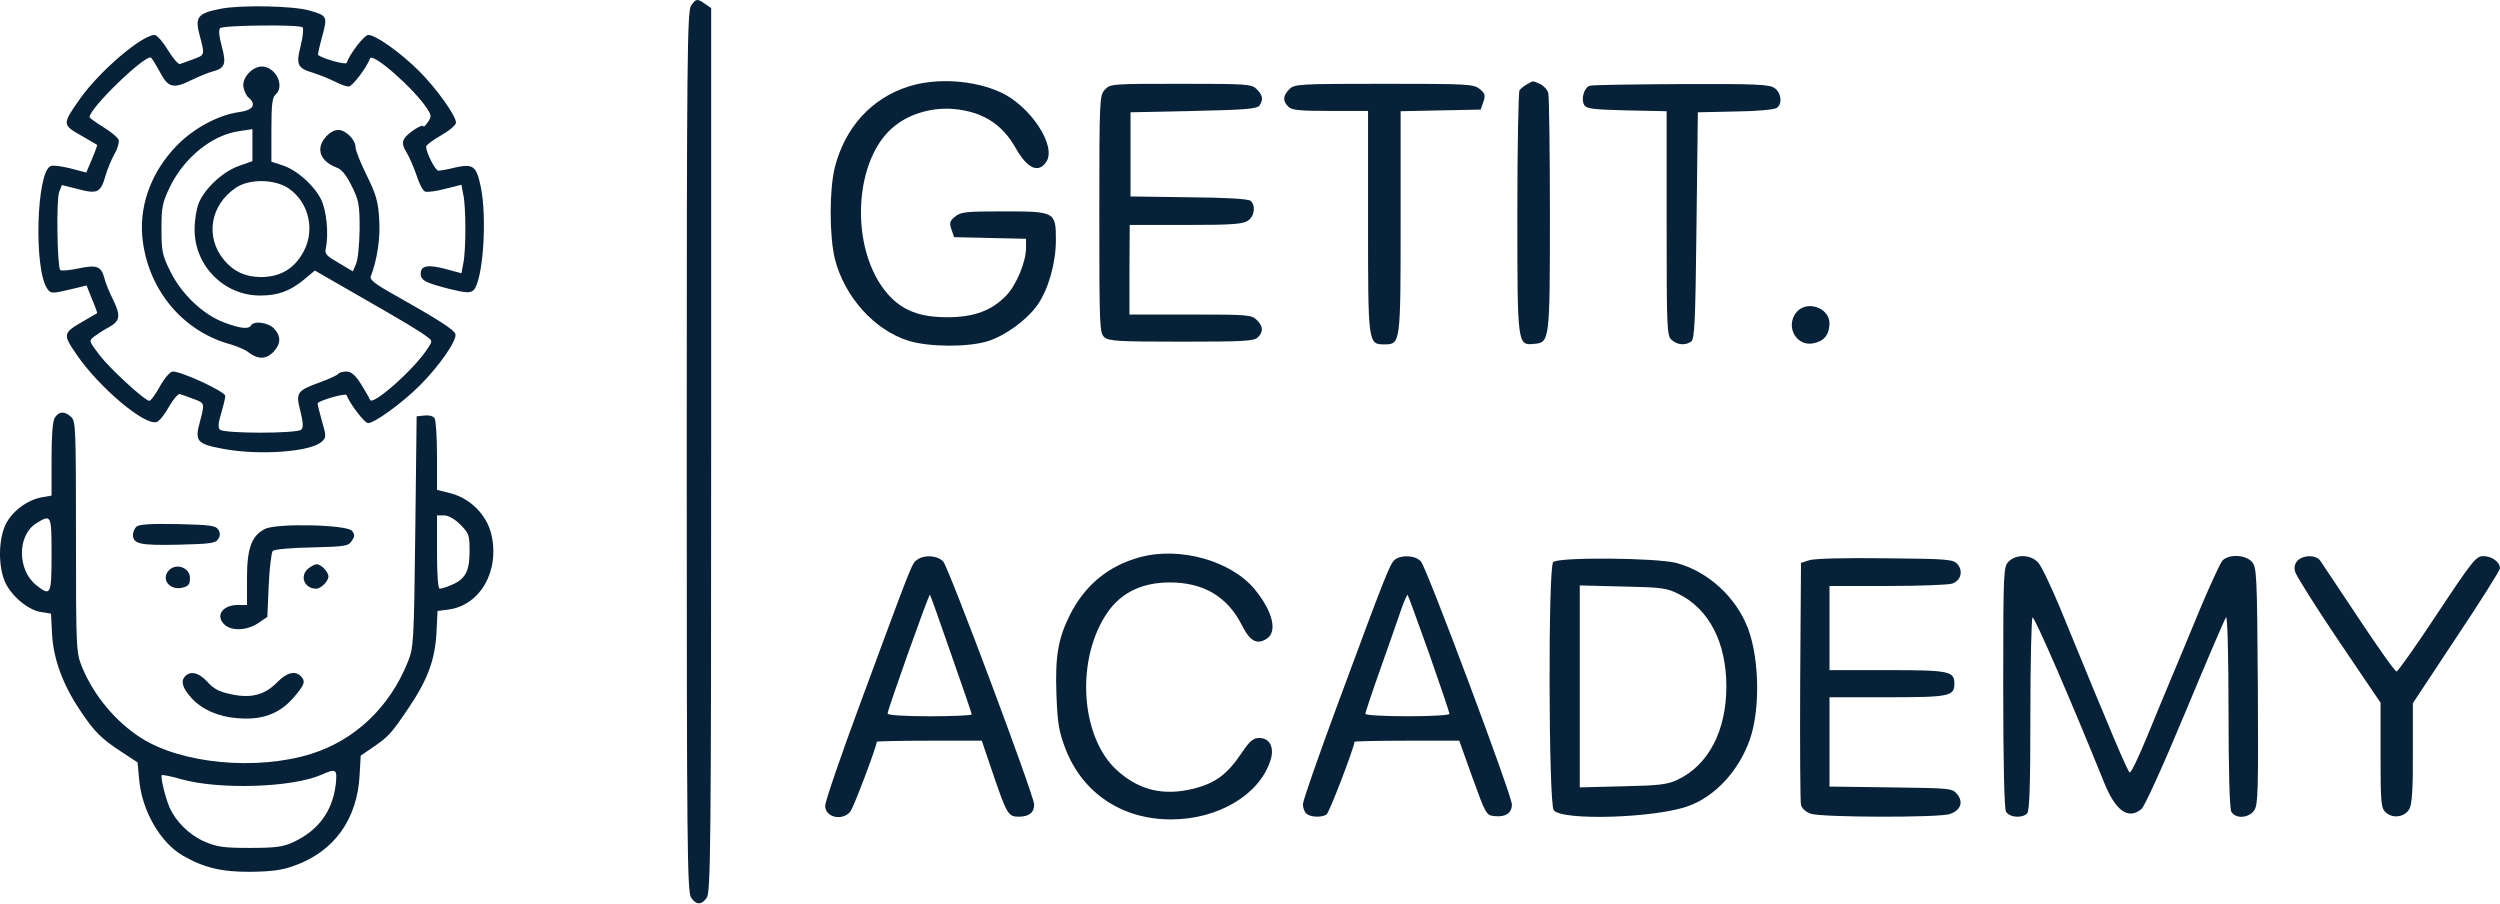 <?xml version="1.0" encoding="UTF-8"?> <svg xmlns="http://www.w3.org/2000/svg" width="1228" height="444" viewBox="0 0 1228 444" fill="none"> <path d="M339.452 2.763C337.585 5.43 337.319 28.363 337.319 221.83C337.319 415.296 337.585 438.23 339.452 440.896C341.985 444.63 344.652 444.63 347.185 440.896C349.052 438.23 349.319 415.163 349.319 220.896V3.963L346.385 1.963C342.519 -0.837 341.852 -0.704 339.452 2.763Z" fill="#072138"></path> <path d="M108.785 4.23C97.052 6.496 95.585 8.23 98.119 17.563C100.652 27.03 100.652 27.03 95.052 29.03C92.252 30.096 89.319 31.163 88.385 31.43C87.585 31.697 84.919 28.63 82.519 24.63C79.986 20.497 77.052 17.163 75.986 17.163C69.719 17.163 48.919 34.897 39.319 48.496C30.386 61.163 30.386 61.297 40.652 67.03C44.386 69.163 47.452 71.03 47.719 71.163C47.852 71.296 46.785 74.363 45.185 78.097L42.386 84.763L34.785 82.763C30.519 81.697 26.119 81.03 24.919 81.563C17.852 84.23 16.519 132.763 23.319 141.963C24.919 144.23 25.585 144.23 33.719 142.363L42.519 140.23L45.185 146.896C46.785 150.63 47.852 153.696 47.719 153.83C47.452 153.963 44.519 155.696 41.052 157.696C30.785 163.696 30.652 163.963 37.852 174.496C48.919 190.496 71.052 209.163 76.919 207.296C78.252 206.896 81.052 203.43 83.052 199.696C85.186 195.963 87.585 193.296 88.385 193.563C89.319 193.83 92.252 194.896 95.052 195.963C100.652 197.963 100.652 197.963 98.119 207.43C95.585 216.763 96.785 218.096 109.719 220.496C127.452 223.83 153.185 221.963 158.252 216.763C160.252 214.896 160.252 213.963 158.119 206.763C156.919 202.496 155.985 198.63 155.985 198.23C155.985 196.896 169.852 192.896 170.252 194.096C171.852 198.363 179.052 207.83 180.785 207.83C183.985 207.83 197.585 197.963 206.252 189.296C215.585 179.963 224.385 167.43 223.719 164.23C223.319 162.096 215.852 157.296 192.919 144.363C184.519 139.696 181.452 137.296 182.119 135.83C185.319 127.296 186.919 116.896 186.252 107.43C185.719 98.897 184.652 95.296 180.119 86.097C177.052 79.963 174.652 73.83 174.652 72.363C174.652 68.63 169.852 63.83 166.119 63.83C162.252 63.83 157.319 69.03 157.319 73.43C157.319 77.163 160.252 80.363 165.452 82.363C167.852 83.163 170.252 86.23 172.785 91.43C176.252 98.363 176.652 100.496 176.652 112.496C176.519 119.83 175.852 127.563 174.919 129.563L173.319 133.296L166.385 129.163C160.519 125.83 159.452 124.763 159.985 122.23C161.585 115.03 160.385 103.03 157.585 97.697C153.985 90.763 145.719 83.43 138.652 81.163L133.319 79.43V63.83C133.319 51.563 133.719 47.83 135.319 46.496C139.719 42.763 136.252 33.963 129.719 32.763C124.785 31.83 118.652 37.83 119.585 42.897C119.985 44.763 121.052 47.163 122.119 47.963C126.119 51.297 124.252 54.096 117.719 55.03C107.452 56.363 95.186 62.897 86.785 71.563C73.852 84.897 67.719 102.23 70.252 119.296C73.719 143.563 90.519 163.03 113.319 169.163C116.519 170.096 120.652 171.83 122.385 173.296C126.785 176.63 130.919 176.496 134.385 172.763C137.985 168.896 138.119 165.163 134.652 161.43C131.719 158.363 124.785 157.43 123.319 159.83C122.119 161.83 118.119 161.43 109.985 158.363C99.719 154.496 89.186 144.496 83.719 133.43C79.719 125.43 79.319 123.43 79.319 112.496C79.319 101.83 79.719 99.563 83.452 91.83C90.519 77.296 104.385 66.097 117.852 64.363L123.985 63.43V71.296V79.163L117.185 81.563C109.452 84.363 100.785 92.363 97.719 99.563C96.519 102.363 95.585 108.096 95.585 112.496C95.452 130.496 109.985 145.163 127.719 145.163C136.385 145.163 142.119 143.163 149.052 137.563L154.652 132.896L175.052 144.63C198.785 158.23 205.719 162.363 209.585 165.296C212.519 167.43 212.519 167.563 209.985 171.296C203.319 181.563 182.785 199.696 181.719 196.363C181.452 195.563 179.452 192.096 177.319 188.63C174.385 184.096 172.519 182.496 170.119 182.496C168.252 182.496 166.519 183.03 166.119 183.696C165.719 184.23 161.585 186.23 157.052 187.83C145.719 191.963 145.185 192.896 147.585 202.096C148.919 207.563 149.052 209.963 147.985 211.03C145.985 213.03 109.985 213.03 107.985 211.03C107.052 210.096 107.185 207.696 108.652 203.03C109.719 199.43 110.652 195.563 110.652 194.496C110.652 192.363 89.319 182.496 84.919 182.496C83.585 182.496 80.919 185.563 78.519 189.83C76.252 193.963 73.852 197.163 73.186 196.896C69.852 195.696 53.719 180.763 49.052 174.63C43.586 167.43 43.586 167.43 46.252 165.296C47.852 164.096 50.919 162.096 53.185 160.896C59.052 157.696 59.452 155.296 55.586 147.296C53.719 143.563 51.719 138.763 51.319 136.763C49.719 130.763 47.586 129.963 38.652 131.83C34.252 132.763 30.119 133.163 29.585 132.63C28.119 131.03 27.585 98.23 29.052 94.363L30.386 90.897L38.386 92.897C47.852 95.43 49.452 94.63 51.852 86.23C52.785 83.03 54.785 78.23 56.252 75.563C57.852 72.897 58.652 69.83 58.252 68.63C57.719 67.43 54.386 64.63 50.652 62.363C47.052 60.096 43.986 57.963 43.986 57.563C43.986 53.03 71.986 26.096 74.252 28.363C74.785 28.896 76.785 32.096 78.652 35.563C82.652 43.163 85.186 43.697 94.119 39.297C97.719 37.563 102.252 35.697 104.252 35.163C110.519 33.563 111.319 31.43 108.919 22.763C107.585 17.697 107.319 14.763 108.119 13.83C109.585 12.363 147.185 11.963 148.652 13.43C149.185 13.963 148.785 17.963 147.719 22.363C145.319 31.83 145.985 33.43 153.985 35.83C156.919 36.763 161.585 38.63 164.252 39.963C167.052 41.43 170.119 42.496 171.319 42.496C173.052 42.496 180.252 33.03 181.719 28.763C182.785 25.43 203.319 43.43 209.852 53.43C211.985 56.763 211.985 57.297 210.119 60.096C208.919 61.697 207.985 62.63 207.985 62.096C207.985 60.363 199.852 65.563 198.519 68.23C197.452 69.963 197.852 71.83 199.719 74.897C201.185 77.296 203.319 82.363 204.652 86.23C205.852 90.097 207.719 93.697 208.785 94.097C209.852 94.496 214.252 93.963 218.652 92.763L226.652 90.763L227.585 95.697C228.919 101.696 228.919 122.896 227.585 129.296L226.652 134.23L218.785 132.096C210.119 129.83 206.652 130.496 206.652 134.363C206.652 137.696 208.785 138.896 220.919 141.963C228.519 143.83 230.785 143.963 232.385 142.763C237.185 138.763 239.452 107.43 236.119 91.563C233.985 81.563 232.385 80.363 223.852 82.23C220.119 83.163 216.385 83.83 215.319 83.83C213.852 83.83 209.319 75.03 209.319 71.963C209.319 71.296 212.652 68.763 216.652 66.496C220.652 64.23 223.985 61.43 223.985 60.23C223.985 56.897 214.519 43.563 205.985 35.03C197.052 26.096 184.652 17.163 180.919 17.163C178.919 17.163 171.852 26.363 170.252 30.896C169.985 31.963 159.052 29.03 156.252 27.03C155.985 26.896 156.919 22.763 158.252 17.963C160.919 7.963 160.785 7.696 151.985 5.163C144.252 2.896 118.919 2.363 108.785 4.23ZM141.719 92.496C152.252 99.697 155.185 114.363 148.119 125.296C143.585 132.63 136.919 136.096 127.985 136.096C120.385 135.963 114.919 133.43 110.119 127.83C100.652 116.496 103.185 100.763 115.852 92.23C122.519 87.697 134.919 87.963 141.719 92.496Z" fill="#072138"></path> <path d="M446.252 42.496C428.119 48.23 415.185 62.496 410.119 81.963C407.319 92.896 407.319 115.963 410.119 127.296C414.919 145.963 429.585 162.23 446.385 167.43C456.519 170.496 475.452 170.63 485.319 167.563C493.985 164.763 504.385 157.163 509.585 149.83C515.052 141.963 518.652 129.163 518.652 117.83C518.652 103.963 518.252 103.83 492.519 103.83C474.652 103.83 471.852 104.096 469.185 106.363C466.519 108.496 466.252 109.43 467.319 112.63L468.652 116.496L486.385 116.896L503.985 117.296V121.83C503.985 128.496 499.319 139.83 494.385 145.03C487.319 152.496 478.519 155.83 465.319 155.83C451.719 155.83 443.185 152.496 436.119 144.496C416.919 122.63 419.052 77.43 439.852 61.563C447.585 55.563 458.385 52.63 468.652 53.563C482.652 54.896 492.252 60.896 498.919 72.763C504.652 82.896 510.119 85.296 513.985 79.43C519.052 71.696 506.252 52.23 491.719 45.43C478.385 39.296 459.985 38.096 446.252 42.496Z" fill="#072138"></path> <path d="M749.986 41.43C748.519 42.23 746.919 43.563 746.386 44.363C745.852 45.163 745.319 72.23 745.319 104.496C745.319 170.096 745.319 169.696 753.719 168.896C761.186 168.23 761.319 167.43 761.319 105.163C761.319 73.963 760.919 47.163 760.519 45.696C760.119 44.096 758.252 42.096 756.519 41.296C752.652 39.563 753.319 39.563 749.986 41.43Z" fill="#072138"></path> <path d="M542.652 44.096C540.119 46.896 539.985 48.496 539.985 105.163C539.985 159.963 540.119 163.563 542.385 165.563C544.519 167.563 549.185 167.83 580.385 167.83C610.785 167.83 616.119 167.563 617.852 165.696C620.652 162.896 620.519 160.363 617.319 157.163C614.785 154.63 612.919 154.496 584.652 154.496H554.785V132.496L554.919 110.496H582.519C605.319 110.496 610.519 110.096 613.052 108.363C616.252 106.096 616.919 100.896 614.252 98.63C613.052 97.696 602.252 97.03 583.852 96.896L555.319 96.496V75.83V55.163L586.385 54.496C611.985 53.963 617.585 53.43 618.652 51.83C620.652 48.763 620.252 46.763 617.319 43.83C614.785 41.296 612.919 41.163 579.985 41.163C546.119 41.163 545.319 41.163 542.652 44.096Z" fill="#072138"></path> <path d="M633.319 43.83C630.119 47.03 629.985 49.563 632.785 52.363C634.385 54.096 638.252 54.496 653.452 54.496H671.985V108.896C671.985 168.896 671.985 169.163 679.985 169.163C687.985 169.163 687.985 168.896 687.985 108.896V54.63L707.585 54.23L727.319 53.83L728.652 49.963C729.719 46.763 729.452 45.83 726.785 43.696C723.852 41.296 720.919 41.163 679.852 41.163C637.719 41.163 635.852 41.296 633.319 43.83Z" fill="#072138"></path> <path d="M781.052 42.096C778.119 42.763 776.385 48.763 778.252 51.696C779.319 53.43 782.919 53.83 799.185 54.23L818.652 54.63V109.696C818.652 161.296 818.785 164.896 821.052 166.896C823.852 169.43 827.585 169.83 830.652 167.83C832.385 166.763 832.785 158.496 833.319 110.896L833.985 55.163L852.519 54.763C863.452 54.63 871.852 53.83 872.919 52.896C875.585 50.763 874.919 45.563 871.719 43.296C869.185 41.43 862.652 41.163 825.985 41.296C802.519 41.43 782.252 41.696 781.052 42.096Z" fill="#072138"></path> <path d="M882.386 153.43C876.786 160.363 882.386 170.363 890.786 168.63C895.986 167.563 898.519 164.496 898.652 158.896C898.652 151.03 887.319 147.296 882.386 153.43Z" fill="#072138"></path> <path d="M26.919 205.163C25.852 206.896 25.319 213.696 25.319 225.696V243.43L20.785 244.229C13.585 245.43 5.985 251.029 2.785 257.563C-0.815 265.029 -0.948 278.23 2.519 285.963C5.585 292.763 13.852 299.696 20.119 300.63L25.052 301.43L25.585 311.696C26.252 323.563 30.785 336.096 39.052 348.496C46.252 359.43 49.852 362.896 59.452 369.163L67.585 374.496L68.385 383.296C69.852 398.496 78.785 413.83 89.719 420.23C100.119 426.23 108.919 428.363 123.319 428.23C133.185 428.096 138.652 427.43 144.385 425.296C164.119 418.363 175.585 402.363 176.652 380.496L177.185 371.163L183.052 367.163C190.785 361.83 191.985 360.63 200.385 348.23C209.852 334.229 213.585 324.63 214.385 311.03L214.919 300.096L220.252 299.43C235.985 297.296 245.585 280.363 241.319 262.363C239.052 252.896 231.052 244.896 221.585 242.363L214.652 240.63V223.963C214.652 214.763 214.119 206.363 213.452 205.43C212.785 204.363 210.652 203.829 208.519 204.096L204.652 204.496L203.985 261.163C203.319 316.229 203.185 318.096 200.252 325.296C191.319 347.563 174.119 363.696 152.652 370.363C125.852 378.63 89.186 375.163 69.319 362.496C56.785 354.496 46.119 341.696 40.386 327.83C37.452 320.63 37.319 319.696 37.319 263.696C37.319 210.363 37.185 206.763 34.919 204.763C31.585 201.829 29.052 201.963 26.919 205.163ZM226.119 257.696C230.385 261.963 230.652 262.896 230.652 270.763C230.652 280.63 228.519 284.496 221.852 287.296C219.452 288.363 216.785 289.163 215.985 289.163C215.185 289.163 214.652 282.63 214.652 271.163V253.163H218.119C220.252 253.163 223.319 254.896 226.119 257.696ZM25.319 272.496C25.319 292.23 24.919 293.029 17.985 287.563C8.385 280.096 8.385 262.896 17.852 257.029C25.186 252.496 25.319 252.763 25.319 272.496ZM164.919 385.296C163.319 398.496 156.385 407.963 143.985 413.696C139.052 415.963 135.452 416.496 122.652 416.496C109.452 416.496 106.385 415.963 100.252 413.296C92.785 409.963 86.119 403.296 83.186 396.363C81.052 391.296 78.785 381.563 79.452 380.763C79.852 380.496 84.119 381.296 89.052 382.763C107.719 387.963 143.185 386.896 157.719 380.63C165.185 377.296 165.719 377.696 164.919 385.296Z" fill="#072138"></path> <path d="M66.919 258.763C66.119 259.563 65.319 261.429 65.319 262.629C65.319 267.163 68.519 267.963 87.319 267.563C103.185 267.163 105.852 266.896 107.185 264.763C108.252 263.163 108.252 261.829 107.185 260.096C105.852 258.096 103.052 257.829 87.186 257.429C73.852 257.163 68.119 257.563 66.919 258.763Z" fill="#072138"></path> <path d="M130.119 259.829C123.585 263.163 121.319 269.296 121.319 284.096V297.163H116.785C109.185 297.163 105.585 302.629 110.385 306.896C113.852 310.096 121.452 309.696 126.785 306.096L131.319 303.029L131.985 287.563C132.385 278.896 133.319 271.296 133.985 270.629C134.785 269.829 143.452 269.029 153.185 268.896C169.452 268.496 171.185 268.229 172.785 265.696C174.252 263.563 174.385 262.629 172.919 260.763C170.519 257.696 135.852 256.896 130.119 259.829Z" fill="#072138"></path> <path d="M559.985 273.696C544.519 277.829 532.919 287.429 525.585 301.963C519.719 313.696 518.252 322.229 518.919 341.163C519.452 355.429 520.119 359.296 523.319 367.696C531.719 389.563 551.052 402.496 575.185 402.496C598.252 402.496 618.519 390.496 623.985 373.696C626.119 367.296 623.852 362.496 618.519 362.496C615.585 362.496 613.852 363.963 609.719 370.096C602.919 380.229 597.052 384.629 586.652 387.296C571.585 391.163 559.452 388.229 548.519 378.229C531.185 362.363 528.385 325.963 542.652 302.896C549.452 291.696 560.119 286.096 574.652 286.096C591.052 286.096 602.919 293.029 609.985 307.029C613.985 315.029 617.452 316.896 622.252 313.696C627.585 310.229 625.185 300.363 616.385 289.563C604.785 275.429 579.452 268.363 559.985 273.696Z" fill="#072138"></path> <path d="M450.385 275.029C447.852 276.896 448.252 275.963 422.785 344.896C413.185 370.763 405.319 393.696 405.319 395.829C405.319 401.429 413.585 403.429 417.585 398.763C419.185 397.029 430.652 366.629 430.652 364.363C430.652 364.096 442.252 363.829 456.385 363.829H482.252L487.319 378.763C494.519 399.963 495.185 401.163 500.385 401.163C505.452 401.163 507.985 399.163 507.985 395.163C507.985 390.896 465.985 278.763 463.319 275.829C460.519 272.763 453.852 272.363 450.385 275.029ZM467.185 321.296C472.785 337.163 477.319 350.496 477.319 350.896C477.319 351.429 467.985 351.829 456.652 351.829C444.119 351.829 435.985 351.296 435.985 350.496C435.985 348.629 456.252 291.696 456.785 292.096C457.052 292.363 461.719 305.563 467.185 321.296Z" fill="#072138"></path> <path d="M685.185 274.896C682.785 276.763 680.785 281.83 657.452 344.896C647.852 370.763 639.985 393.296 639.985 395.03C639.985 396.63 640.652 398.63 641.585 399.563C643.452 401.43 649.185 401.696 651.585 400.096C652.919 399.296 665.319 366.896 665.319 364.363C665.319 364.096 676.919 363.83 691.052 363.83H716.785L723.319 382.096C729.985 400.363 729.985 400.496 734.385 400.896C739.585 401.43 742.652 399.296 742.652 395.163C742.652 390.763 700.785 278.896 697.985 275.83C695.319 272.763 688.519 272.363 685.185 274.896ZM701.985 321.03C707.452 336.63 711.985 349.963 711.985 350.63C711.985 351.296 703.185 351.83 691.319 351.83C679.985 351.83 670.652 351.296 670.652 350.63C670.652 350.096 673.985 339.963 678.119 328.363C682.252 316.763 686.785 303.696 688.252 299.43C689.719 295.163 691.185 291.963 691.452 292.23C691.719 292.496 696.385 305.43 701.985 321.03Z" fill="#072138"></path> <path d="M888.785 275.163L884.652 276.496L884.252 334.496C884.119 366.363 884.252 393.829 884.652 395.429C885.052 397.029 887.052 398.896 889.452 399.696C894.785 401.563 953.052 401.696 957.852 399.829C963.052 397.963 964.519 394.096 961.452 390.229C958.919 387.163 958.519 387.163 928.785 386.763L898.652 386.363V364.363V342.496H927.185C957.585 342.496 959.985 341.963 959.985 335.829C959.985 329.696 957.585 329.163 927.185 329.163H898.652V308.496V287.829H927.185C942.919 287.829 957.319 287.296 959.052 286.629C963.185 285.029 964.385 280.629 961.585 277.163C959.452 274.763 957.319 274.496 926.119 274.229C906.519 273.963 891.185 274.363 888.785 275.163Z" fill="#072138"></path> <path d="M986.652 275.83C984.119 278.363 983.985 280.23 983.985 337.296C983.985 375.163 984.519 396.896 985.319 398.63C986.919 401.563 993.185 402.096 995.719 399.563C996.919 398.363 997.319 385.696 997.319 351.03C997.319 325.163 997.852 303.696 998.385 303.296C999.319 302.763 1017.19 343.83 1033.59 384.496C1039.19 398.363 1045.45 402.763 1051.85 397.43C1053.45 396.096 1062.25 376.763 1073.45 349.83C1083.85 324.896 1092.79 303.963 1093.45 303.163C1094.12 302.496 1094.65 321.963 1094.65 349.03C1094.65 378.896 1095.19 396.896 1095.99 398.63C1097.99 402.363 1104.65 401.963 1107.32 397.963C1109.19 395.296 1109.32 387.43 1109.05 336.763C1108.65 281.963 1108.52 278.63 1106.12 275.963C1102.92 272.363 1094.65 272.096 1091.59 275.43C1090.52 276.763 1085.59 287.43 1080.65 299.163C1075.85 310.896 1069.59 325.83 1066.79 332.496C1063.99 339.03 1058.52 352.496 1054.52 362.096C1050.52 371.83 1046.79 379.696 1046.12 379.43C1045.19 379.163 1037.45 361.03 1011.85 298.496C1007.45 287.963 1002.65 277.83 1001.05 276.23C997.452 272.363 990.385 272.096 986.652 275.83Z" fill="#072138"></path> <path d="M1128.65 275.296C1127.19 276.763 1126.79 278.629 1127.32 280.763C1127.72 282.496 1137.32 297.829 1148.65 314.629L1169.32 345.163V370.896C1169.32 394.629 1169.59 396.896 1171.85 399.029C1175.45 402.363 1181.45 401.296 1183.59 397.163C1184.79 394.763 1185.32 386.763 1185.19 369.696V345.429L1206.52 313.163C1218.39 295.429 1227.99 280.096 1227.99 279.163C1227.99 276.096 1223.99 273.163 1219.85 273.163C1216.25 273.163 1214.52 275.296 1197.19 301.429C1186.92 317.029 1177.85 329.829 1177.19 329.829C1176.39 329.829 1168.12 318.096 1158.65 303.829C1149.19 289.563 1140.65 276.763 1139.72 275.429C1137.59 272.496 1131.59 272.496 1128.65 275.296Z" fill="#072138"></path> <path d="M762.919 276.096C760.385 278.63 760.652 394.363 763.185 397.963C767.052 403.296 813.719 401.83 829.585 395.83C842.652 391.03 854.119 378.496 859.452 363.43C864.652 348.896 864.252 323.83 858.652 308.763C852.785 293.296 838.919 280.63 823.319 276.496C813.185 273.963 765.452 273.563 762.919 276.096ZM824.385 291.696C839.452 299.03 847.985 315.563 847.985 337.163C847.985 359.03 839.185 375.83 823.985 383.03C818.785 385.43 814.919 385.83 797.052 386.23L775.985 386.763V337.163V287.563L797.052 288.096C815.852 288.496 818.652 288.763 824.385 291.696Z" fill="#072138"></path> <path d="M151.719 279.03C146.919 282.63 149.319 289.163 155.319 289.163C157.719 289.163 161.319 285.43 161.319 283.163C161.319 280.896 157.719 277.163 155.585 277.163C154.652 277.163 152.919 278.096 151.719 279.03Z" fill="#072138"></path> <path d="M82.652 280.496C79.052 284.896 83.719 290.23 89.719 288.63C92.519 287.963 93.319 287.03 93.319 283.963C93.319 278.63 86.119 276.23 82.652 280.496Z" fill="#072138"></path> <path d="M90.652 332.496C88.785 334.763 89.719 338.096 93.986 342.763C98.919 348.363 107.185 352.096 116.519 352.763C128.519 353.829 137.052 350.763 143.985 342.896C149.719 336.363 150.252 334.629 147.719 332.096C144.919 329.296 140.785 330.363 136.119 335.163C130.119 341.296 123.452 343.163 113.585 341.029C107.852 339.829 105.052 338.496 101.985 335.029C97.585 330.229 93.319 329.296 90.652 332.496Z" fill="#072138"></path> </svg> 